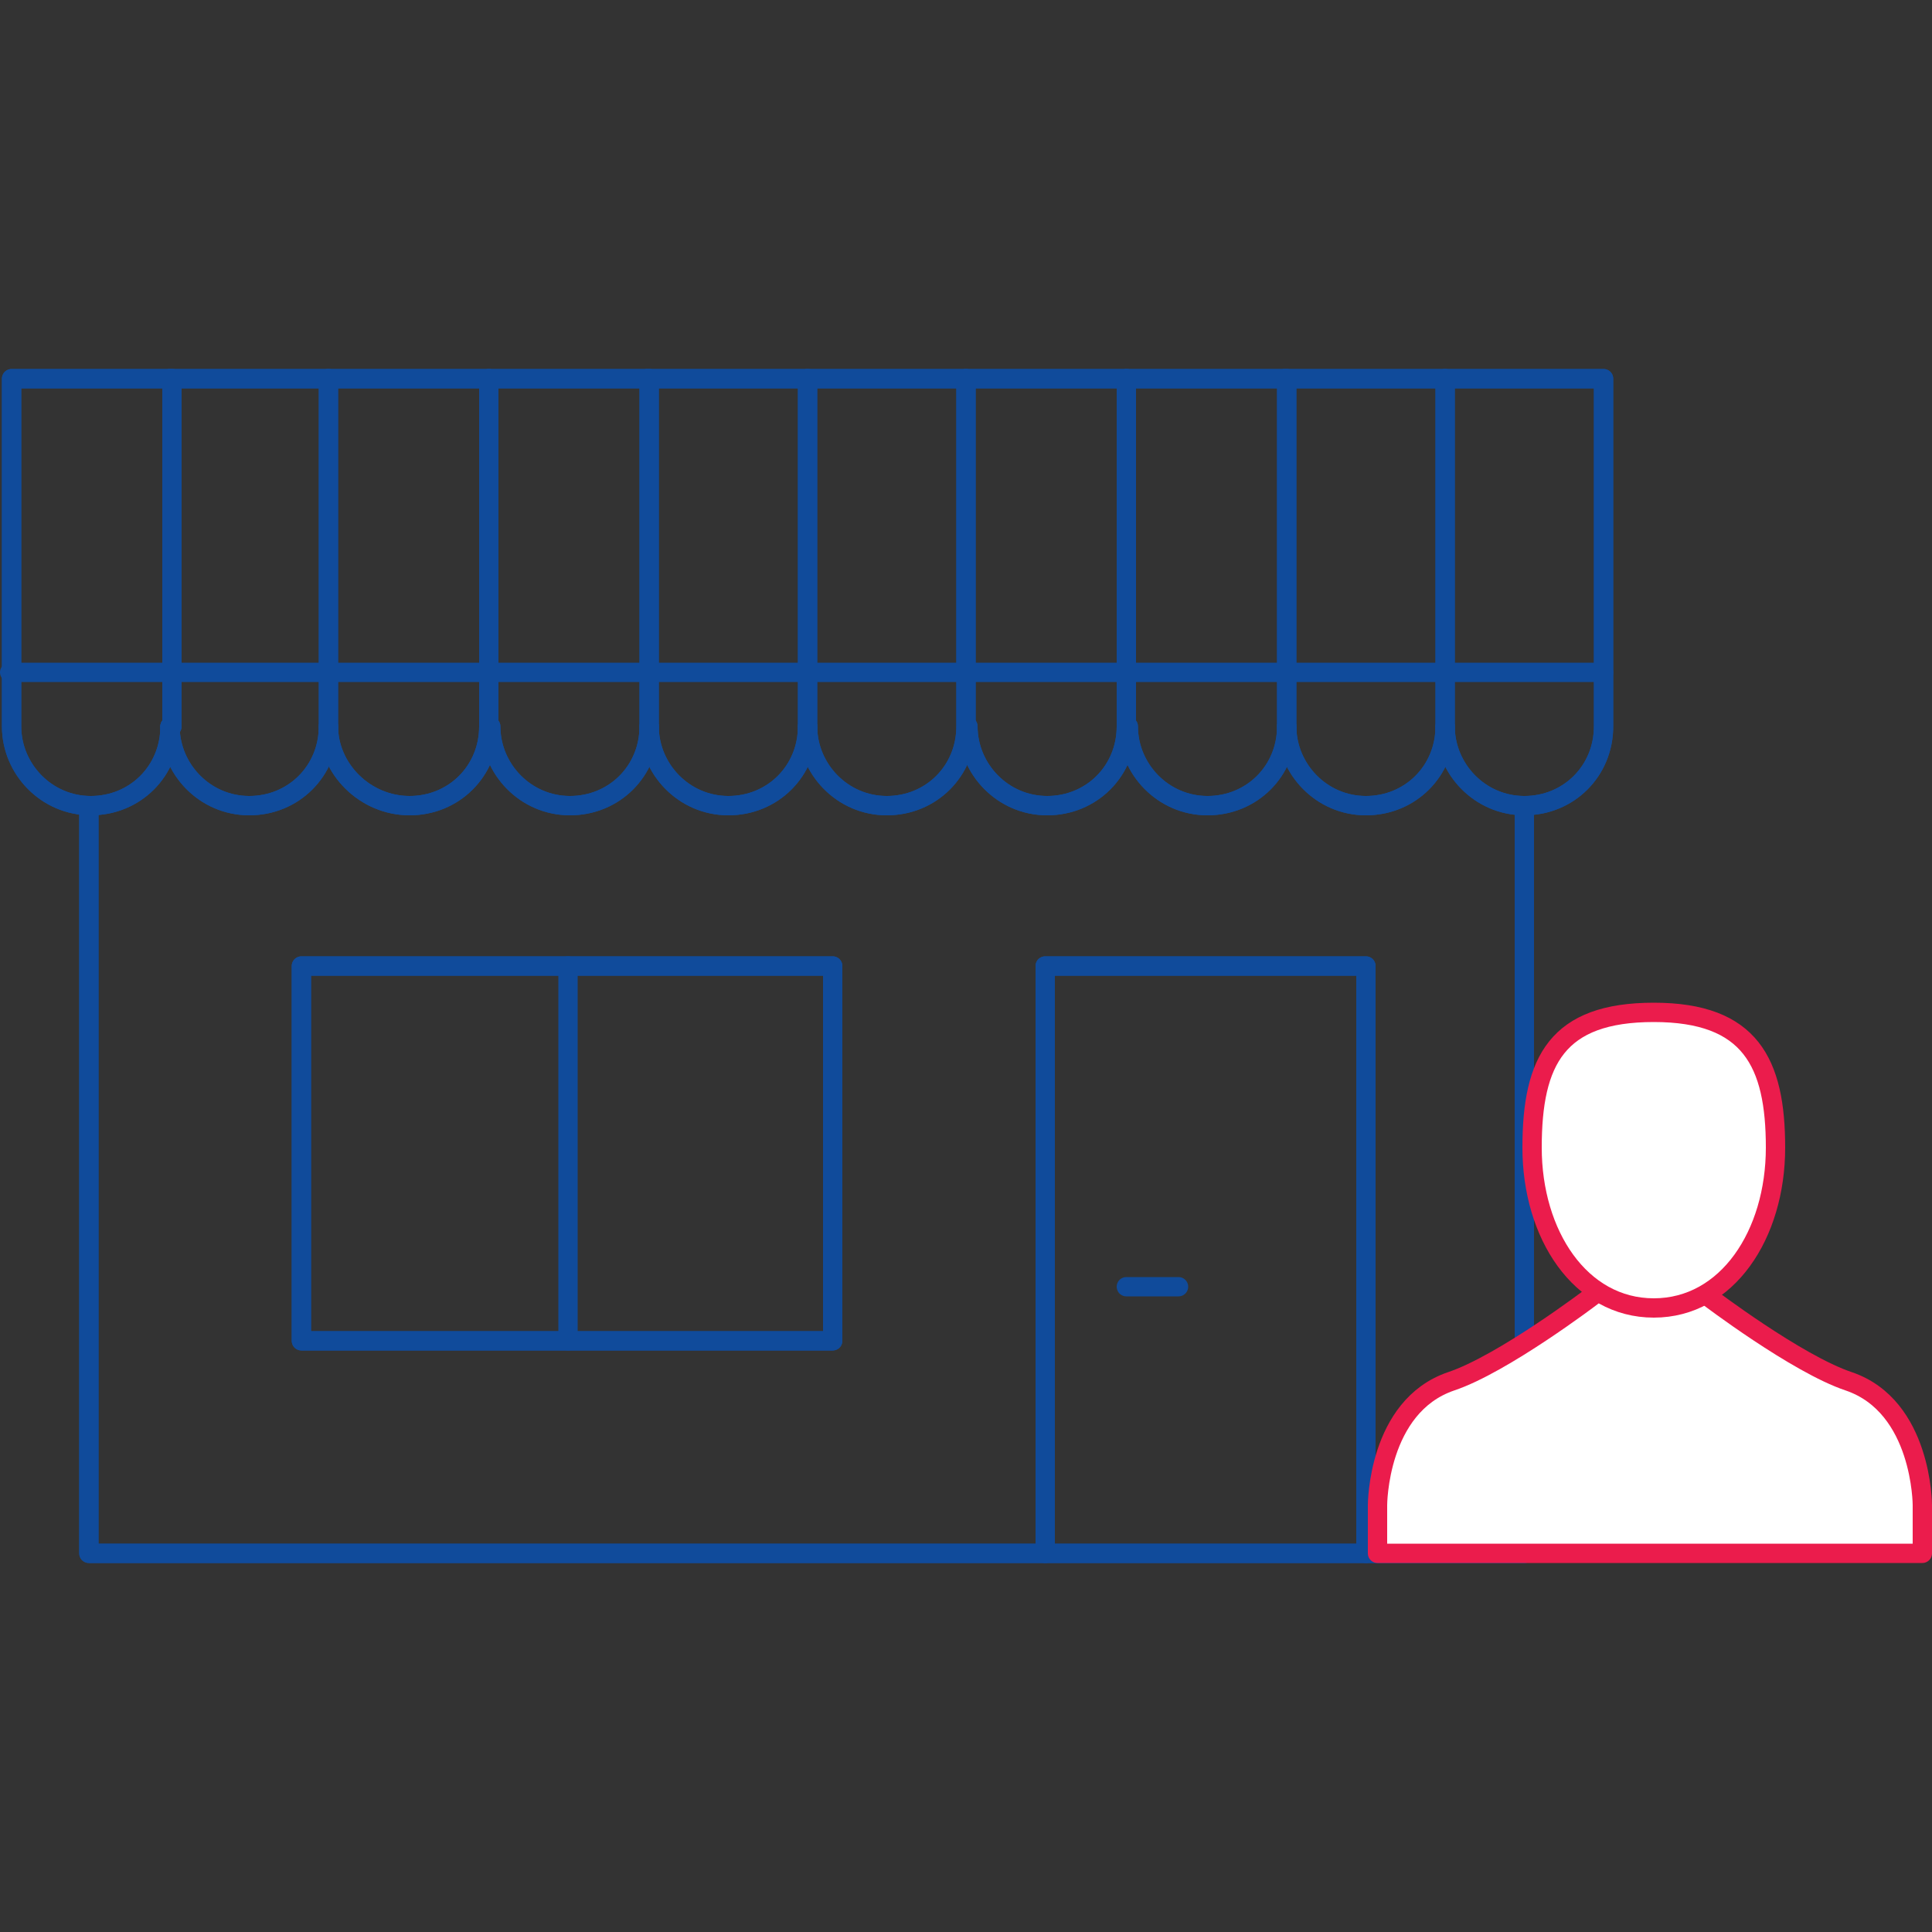 <?xml version="1.0" encoding="utf-8"?>
<!-- Generator: Adobe Illustrator 16.0.0, SVG Export Plug-In . SVG Version: 6.00 Build 0)  -->
<!DOCTYPE svg PUBLIC "-//W3C//DTD SVG 1.1//EN" "http://www.w3.org/Graphics/SVG/1.1/DTD/svg11.dtd">
<svg version="1.1" id="Layer_1" xmlns="http://www.w3.org/2000/svg" xmlns:xlink="http://www.w3.org/1999/xlink" x="0px" y="0px"
	 width="100px" height="100px" viewBox="0 0 100 100" enable-background="new 0 0 100 100" xml:space="preserve">
<rect x="0" y="0" width="100" height="100" fill="#333333" stroke="none"/>
<g>
	<g>
		<g>
			<polyline fill="none" stroke="#104B9B" stroke-linecap="round" stroke-linejoin="round" stroke-miterlimit="10" points="
				78.9,41.7 78.9,80.4 4.6,80.4 4.6,41.7 			"/>
			<polyline fill="none" stroke="#104B9B" stroke-linecap="round" stroke-linejoin="round" stroke-miterlimit="10" points="
				70.7,80.4 70.7,50 54.1,50 54.1,80.4 			"/>
			<path fill="none" stroke="#104B9B" stroke-linecap="round" stroke-linejoin="round" stroke-miterlimit="10" d="M8.8,37.6
				c0,2.3-1.8,4.1-4.1,4.1s-4.1-1.9-4.1-4.1v-18h8.3V37.6z"/>
			<path fill="none" stroke="#104B9B" stroke-linecap="round" stroke-linejoin="round" stroke-miterlimit="10" d="M8.8,19.6H17v18
				c0,2.3-1.8,4.1-4.1,4.1c-2.3,0-4.1-1.9-4.1-4.1"/>
			<path fill="none" stroke="#104B9B" stroke-linecap="round" stroke-linejoin="round" stroke-miterlimit="10" d="M17,19.6h8.3v18
				c0,2.3-1.8,4.1-4.1,4.1S17,39.8,17,37.6"/>
			<path fill="none" stroke="#104B9B" stroke-linecap="round" stroke-linejoin="round" stroke-miterlimit="10" d="M25.3,19.6h8.3v18
				c0,2.3-1.8,4.1-4.1,4.1c-2.3,0-4.1-1.9-4.1-4.1"/>
			<path fill="none" stroke="#104B9B" stroke-linecap="round" stroke-linejoin="round" stroke-miterlimit="10" d="M33.5,19.6h8.3v18
				c0,2.3-1.8,4.1-4.1,4.1c-2.3,0-4.1-1.9-4.1-4.1"/>
			<path fill="none" stroke="#104B9B" stroke-linecap="round" stroke-linejoin="round" stroke-miterlimit="10" d="M41.8,19.6H50v18
				c0,2.3-1.8,4.1-4.1,4.1c-2.3,0-4.1-1.9-4.1-4.1"/>
			<path fill="none" stroke="#104B9B" stroke-linecap="round" stroke-linejoin="round" stroke-miterlimit="10" d="M50,19.6h8.3v18
				c0,2.3-1.8,4.1-4.1,4.1c-2.3,0-4.1-1.9-4.1-4.1"/>
			<path fill="none" stroke="#104B9B" stroke-linecap="round" stroke-linejoin="round" stroke-miterlimit="10" d="M58.3,19.6h8.3v18
				c0,2.3-1.8,4.1-4.1,4.1c-2.3,0-4.1-1.9-4.1-4.1"/>
			<path fill="none" stroke="#104B9B" stroke-linecap="round" stroke-linejoin="round" stroke-miterlimit="10" d="M66.5,19.6h8.3v18
				c0,2.3-1.8,4.1-4.1,4.1s-4.1-1.9-4.1-4.1"/>
			<path fill="none" stroke="#104B9B" stroke-linecap="round" stroke-linejoin="round" stroke-miterlimit="10" d="M74.8,19.6H83v18
				c0,2.3-1.8,4.1-4.1,4.1c-2.3,0-4.1-1.9-4.1-4.1"/>
			<polyline fill="none" stroke="#104B9B" stroke-linecap="round" stroke-linejoin="round" stroke-miterlimit="10" points="
				78.9,41.7 78.9,80.4 4.6,80.4 4.6,41.7 			"/>
			<path fill="none" stroke="#104B9B" stroke-linecap="round" stroke-linejoin="round" stroke-miterlimit="10" d="M8.8,37.6
				c0,2.3-1.8,4.1-4.1,4.1s-4.1-1.9-4.1-4.1v-18h8.3V37.6z"/>
			<path fill="none" stroke="#104B9B" stroke-linecap="round" stroke-linejoin="round" stroke-miterlimit="10" d="M8.8,19.6H17v18
				c0,2.3-1.8,4.1-4.1,4.1c-2.3,0-4.1-1.9-4.1-4.1"/>
			<path fill="none" stroke="#104B9B" stroke-linecap="round" stroke-linejoin="round" stroke-miterlimit="10" d="M17,19.6h8.3v18
				c0,2.3-1.8,4.1-4.1,4.1S17,39.8,17,37.6"/>
			<path fill="none" stroke="#104B9B" stroke-linecap="round" stroke-linejoin="round" stroke-miterlimit="10" d="M25.3,19.6h8.3v18
				c0,2.3-1.8,4.1-4.1,4.1c-2.3,0-4.1-1.9-4.1-4.1"/>
			<path fill="none" stroke="#104B9B" stroke-linecap="round" stroke-linejoin="round" stroke-miterlimit="10" d="M33.5,19.6h8.3v18
				c0,2.3-1.8,4.1-4.1,4.1c-2.3,0-4.1-1.9-4.1-4.1"/>
			<path fill="none" stroke="#104B9B" stroke-linecap="round" stroke-linejoin="round" stroke-miterlimit="10" d="M41.8,19.6H50v18
				c0,2.3-1.8,4.1-4.1,4.1c-2.3,0-4.1-1.9-4.1-4.1"/>
			<path fill="none" stroke="#104B9B" stroke-linecap="round" stroke-linejoin="round" stroke-miterlimit="10" d="M50,19.6h8.3v18
				c0,2.3-1.8,4.1-4.1,4.1c-2.3,0-4.1-1.9-4.1-4.1"/>
			<path fill="none" stroke="#104B9B" stroke-linecap="round" stroke-linejoin="round" stroke-miterlimit="10" d="M58.3,19.6h8.3v18
				c0,2.3-1.8,4.1-4.1,4.1c-2.3,0-4.1-1.9-4.1-4.1"/>
			<path fill="none" stroke="#104B9B" stroke-linecap="round" stroke-linejoin="round" stroke-miterlimit="10" d="M66.5,19.6h8.3v18
				c0,2.3-1.8,4.1-4.1,4.1s-4.1-1.9-4.1-4.1"/>
			<path fill="none" stroke="#104B9B" stroke-linecap="round" stroke-linejoin="round" stroke-miterlimit="10" d="M74.8,19.6H83v18
				c0,2.3-1.8,4.1-4.1,4.1c-2.3,0-4.1-1.9-4.1-4.1"/>
			
				<rect x="15.6" y="50" fill="none" stroke="#104B9B" stroke-linecap="round" stroke-linejoin="round" stroke-miterlimit="10" width="27.5" height="19.4"/>
			<polyline fill="none" stroke="#104B9B" stroke-linecap="round" stroke-linejoin="round" stroke-miterlimit="10" points="
				70.7,80.4 70.7,50 54.1,50 54.1,80.4 			"/>
			
				<line fill="none" stroke="#104B9B" stroke-linecap="round" stroke-linejoin="round" stroke-miterlimit="10" x1="29.4" y1="50" x2="29.4" y2="69.4"/>
			
				<line fill="none" stroke="#104B9B" stroke-linecap="round" stroke-linejoin="round" stroke-miterlimit="10" x1="58.3" y1="66.6" x2="61" y2="66.6"/>
			
				<line fill="none" stroke="#104B9B" stroke-linecap="round" stroke-linejoin="round" stroke-miterlimit="10" x1="0.5" y1="34.8" x2="83" y2="34.8"/>
			
				<rect x="15.6" y="50" fill="none" stroke="#104B9B" stroke-linecap="round" stroke-linejoin="round" stroke-miterlimit="10" width="27.5" height="19.4"/>
		</g>
	</g>
	<g>
		<g>
			<path fill="#FFFFFF" stroke="#EB1C4C" stroke-linecap="round" stroke-linejoin="round" stroke-miterlimit="10" d="M82.4,67.1
				c0,0-4.6,3.5-7.3,4.4c-3.8,1.3-3.8,6.4-3.8,6.4v2.5h13h2.2h13v-2.5c0,0,0-5.1-3.8-6.4c-2.7-0.9-7.3-4.4-7.3-4.4"/>
		</g>
		<path fill="#FFFFFF" stroke="#EB1C4C" stroke-linecap="round" stroke-linejoin="round" stroke-miterlimit="10" d="M91.9,59.4
			c0,4.5-2.5,8.3-6.3,8.3s-6.3-3.8-6.3-8.3c0-4.5,1.3-7,6.3-7S91.9,55,91.9,59.4z"/>
	</g>
</g>
</svg>

